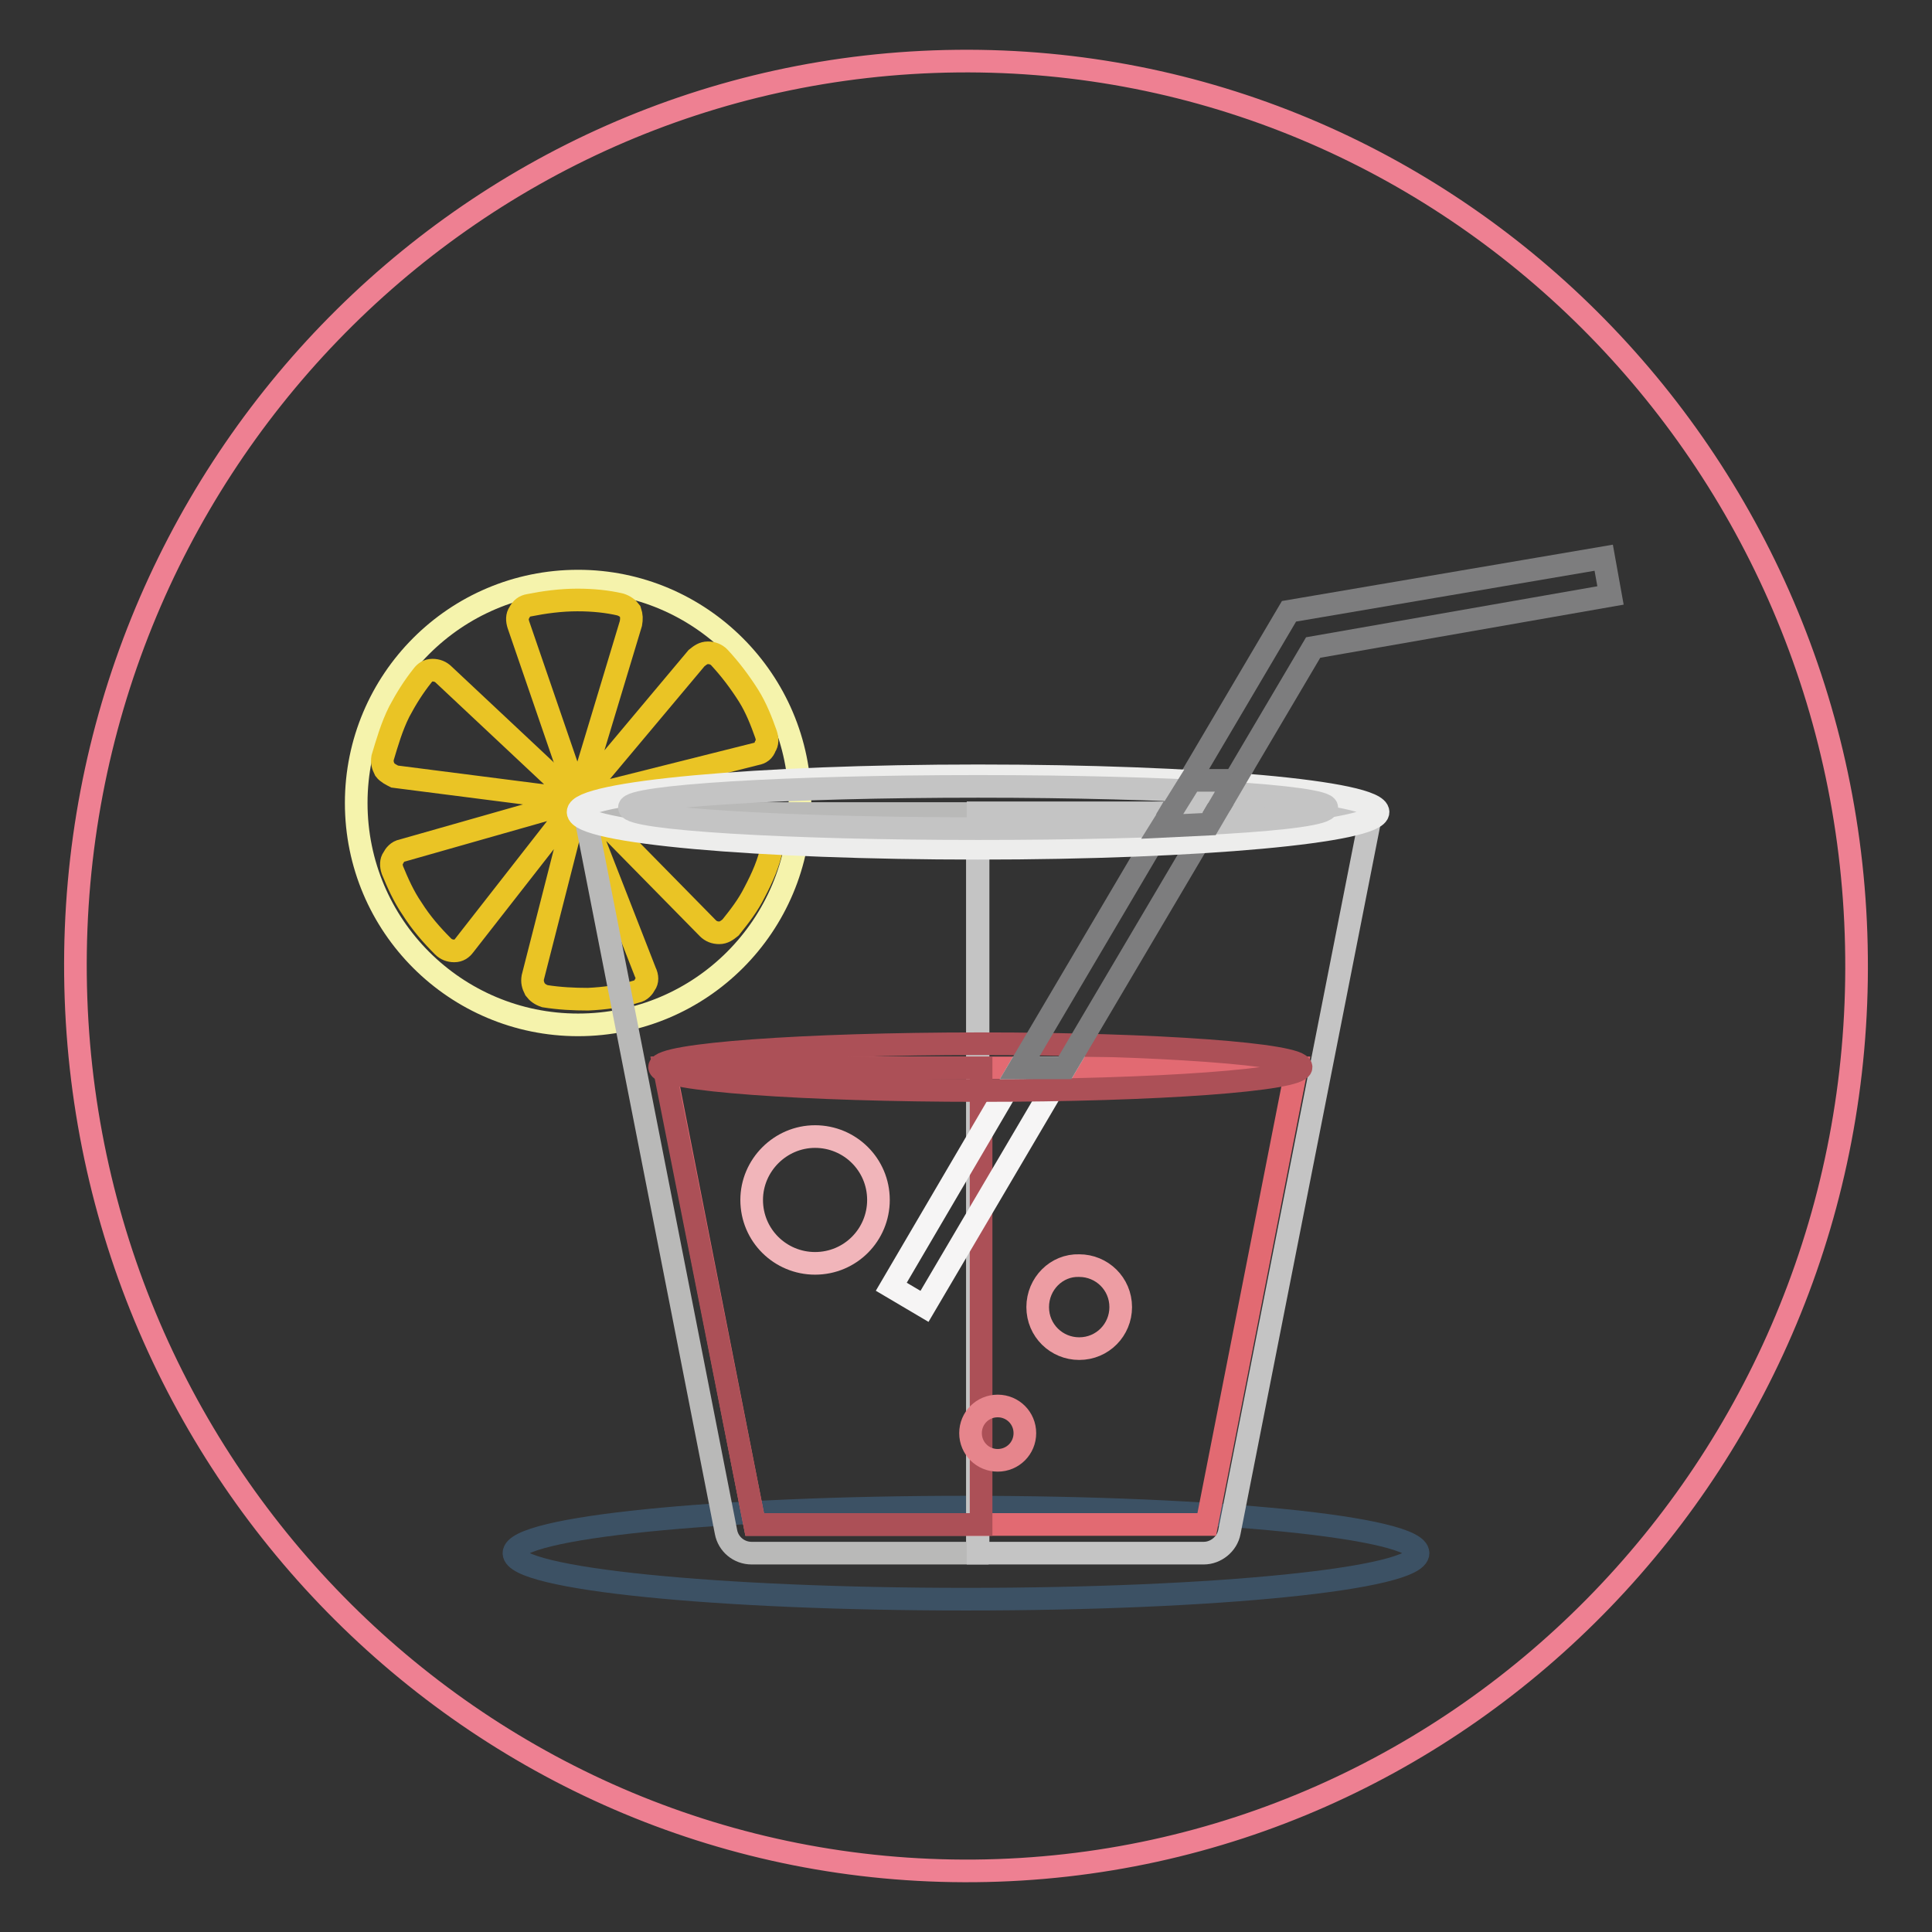 <?xml version="1.0" encoding="utf-8"?>
<!-- Svg Vector Icons : http://www.onlinewebfonts.com/icon -->
<!DOCTYPE svg PUBLIC "-//W3C//DTD SVG 1.1//EN" "http://www.w3.org/Graphics/SVG/1.1/DTD/svg11.dtd">
<svg version="1.1" xmlns="http://www.w3.org/2000/svg" xmlns:xlink="http://www.w3.org/1999/xlink" x="0px" y="0px" viewBox="0 0 256 256" enable-background="new 0 0 256 256" xml:space="preserve">
<rect x="0" y="0" width="256" height="256" fill="#333333" stroke="none"/>
<g> <path stroke-width="3" fill-opacity="0" stroke="#ee8092"  d="M10,129.2C9.3,63,61.6,8.8,126.8,8.1C191.9,7.4,245.4,60.6,246,126.8c0.7,66.1-51.6,120.5-116.8,121.1 C64.1,248.5,10.7,195.4,10,129.2"/> <path stroke-width="3" fill-opacity="0" stroke="#3c5164"  d="M68.1,205.8c0,3.4,26.8,6.1,59.9,6.1c33.1,0,59.9-2.7,59.9-6.1l0,0c0-3.4-26.8-6.1-59.9-6.1 C94.9,199.7,68.1,202.4,68.1,205.8z"/> <path stroke-width="3" fill-opacity="0" stroke="#f5f3ac"  d="M47.2,106.4c0,16.3,13.2,29.4,29.4,29.4c16.3,0,29.4-13.2,29.4-29.4l0,0C106,90.2,92.8,77,76.6,77 C60.3,77,47.2,90.2,47.2,106.4L47.2,106.4z"/> <path stroke-width="3" fill-opacity="0" stroke="#eac425"  d="M83.6,82.6c0.1-0.6,0.1-1-0.1-1.6c-0.3-0.4-0.7-0.7-1.3-0.9c-1.7-0.4-3.6-0.6-5.7-0.6 c-2.2,0-4.4,0.3-6.4,0.7c-0.6,0.1-1,0.4-1.3,1c-0.3,0.4-0.3,1-0.1,1.6l7.9,23L83.6,82.6z M100.2,99.9c0.6-0.1,1-0.4,1.2-1 c0.3-0.4,0.3-1,0.1-1.6c-0.6-1.7-1.3-3.5-2.3-5.1c-1.2-1.9-2.5-3.6-3.9-5.1c-0.4-0.4-0.9-0.6-1.5-0.6s-1,0.3-1.5,0.7l-15.6,18.6 L100.2,99.9z"/> <path stroke-width="3" fill-opacity="0" stroke="#eac425"  d="M93.8,123c0.4,0.4,0.9,0.6,1.5,0.6c0.6,0,1-0.3,1.5-0.7c1.2-1.5,2.3-2.9,3.2-4.7c1-1.9,1.9-3.9,2.3-6 c0.1-0.6,0-1-0.3-1.6c-0.3-0.4-0.7-0.7-1.3-0.9l-24-4.1L93.8,123z M70.6,129.5c-0.1,0.6,0,1,0.3,1.6c0.3,0.4,0.7,0.7,1.3,0.9 c1.9,0.3,3.8,0.4,5.7,0.4c2.2-0.1,4.4-0.4,6.4-1c0.6-0.1,1-0.6,1.2-1c0.3-0.4,0.3-1,0-1.6L76.6,106L70.6,129.5z M53.3,112.7 c-0.6,0.1-1,0.6-1.2,1c-0.3,0.4-0.3,1-0.1,1.6c0.7,1.7,1.5,3.5,2.6,5.1c1.2,1.9,2.6,3.5,4.1,5c0.4,0.4,0.9,0.6,1.5,0.6 c0.6,0,1-0.3,1.3-0.7l15-19.2L53.3,112.7z M58.8,89.4c-0.4-0.4-0.9-0.6-1.5-0.6c-0.6,0-1,0.3-1.3,0.7c-1.2,1.5-2.2,3.1-3.1,4.8 c-1,2-1.6,4.1-2.2,6.1c-0.1,0.6,0,1,0.3,1.6c0.3,0.4,0.9,0.7,1.3,0.9l24.2,3.1L58.8,89.4L58.8,89.4z"/> <path stroke-width="3" fill-opacity="0" stroke="#b9b9b8"  d="M77.5,107.8L96.2,203c0.3,1.6,1.7,2.8,3.4,2.8h29.9v-98H77.5z"/> <path stroke-width="3" fill-opacity="0" stroke="#c4c4c4"  d="M129.6,107.8v98h29.9c1.6,0,3.1-1.2,3.4-2.8l18.8-95.3H129.6z"/> <path stroke-width="3" fill-opacity="0" stroke="#e26a72"  d="M88.1,141.5L100,202h59.9l11.9-60.5H88.1z"/> <path stroke-width="3" fill-opacity="0" stroke="#ac5057"  d="M130,141.5h-42L100,202h30V141.5z"/> <path stroke-width="3" fill-opacity="0" stroke="#f6f5f5"  d="M118.1,170.5l4.4,2.6l18.6-31.6h-6L118.1,170.5z"/> <path stroke-width="3" fill-opacity="0" stroke="#f1b5ba"  d="M99.6,159c0,4.7,3.8,8.4,8.4,8.4c4.7,0,8.4-3.8,8.4-8.4c0-4.7-3.8-8.4-8.4-8.4 C103.4,150.6,99.6,154.4,99.6,159z"/> <path stroke-width="3" fill-opacity="0" stroke="#ed9da3"  d="M137.5,173.2c0,3.1,2.5,5.5,5.5,5.5c3.1,0,5.5-2.5,5.5-5.5c0,0,0,0,0,0c0-3.1-2.5-5.5-5.5-5.5 C140,167.6,137.5,170.1,137.5,173.2C137.5,173.2,137.5,173.2,137.5,173.2z"/> <path stroke-width="3" fill-opacity="0" stroke="#e6858c"  d="M128.6,189.9c0,2,1.6,3.6,3.6,3.6c2,0,3.6-1.6,3.6-3.6c0,0,0,0,0,0c0-2-1.6-3.6-3.6-3.6 C130.2,186.3,128.6,187.9,128.6,189.9C128.6,189.9,128.6,189.9,128.6,189.9z"/> <path stroke-width="3" fill-opacity="0" stroke="#ac5057"  d="M87.4,141.4c0,1.7,19,3.1,42.5,3.1c23.5,0,42.5-1.4,42.5-3.1s-19-3.1-42.5-3.1 C106.4,138.3,87.4,139.7,87.4,141.4z"/> <path stroke-width="3" fill-opacity="0" stroke="#7d7d7e"  d="M213.4,78.9l-0.9-5l-41.7,7.1l-35.7,60.5h6L174,85.8L213.4,78.9z"/> <path stroke-width="3" fill-opacity="0" stroke="#ededec"  d="M76.6,107.6c0,2.7,23.7,4.8,53,4.8c29.3,0,53-2.2,53-4.8c0-2.7-23.7-4.8-53-4.8 C100.3,102.8,76.6,105,76.6,107.6L76.6,107.6z"/> <path stroke-width="3" fill-opacity="0" stroke="#c4c4c4"  d="M83.4,107c0,1.5,20.7,2.8,46.2,2.8s46.2-1.2,46.2-2.8l0,0c0-1.5-20.7-2.8-46.2-2.8S83.4,105.5,83.4,107z"/> <path stroke-width="3" fill-opacity="0" stroke="#7d7d7e"  d="M160.2,109.2l3.4-5.8h-5.8l-3.8,6.1L160.2,109.2z"/></g>
</svg>